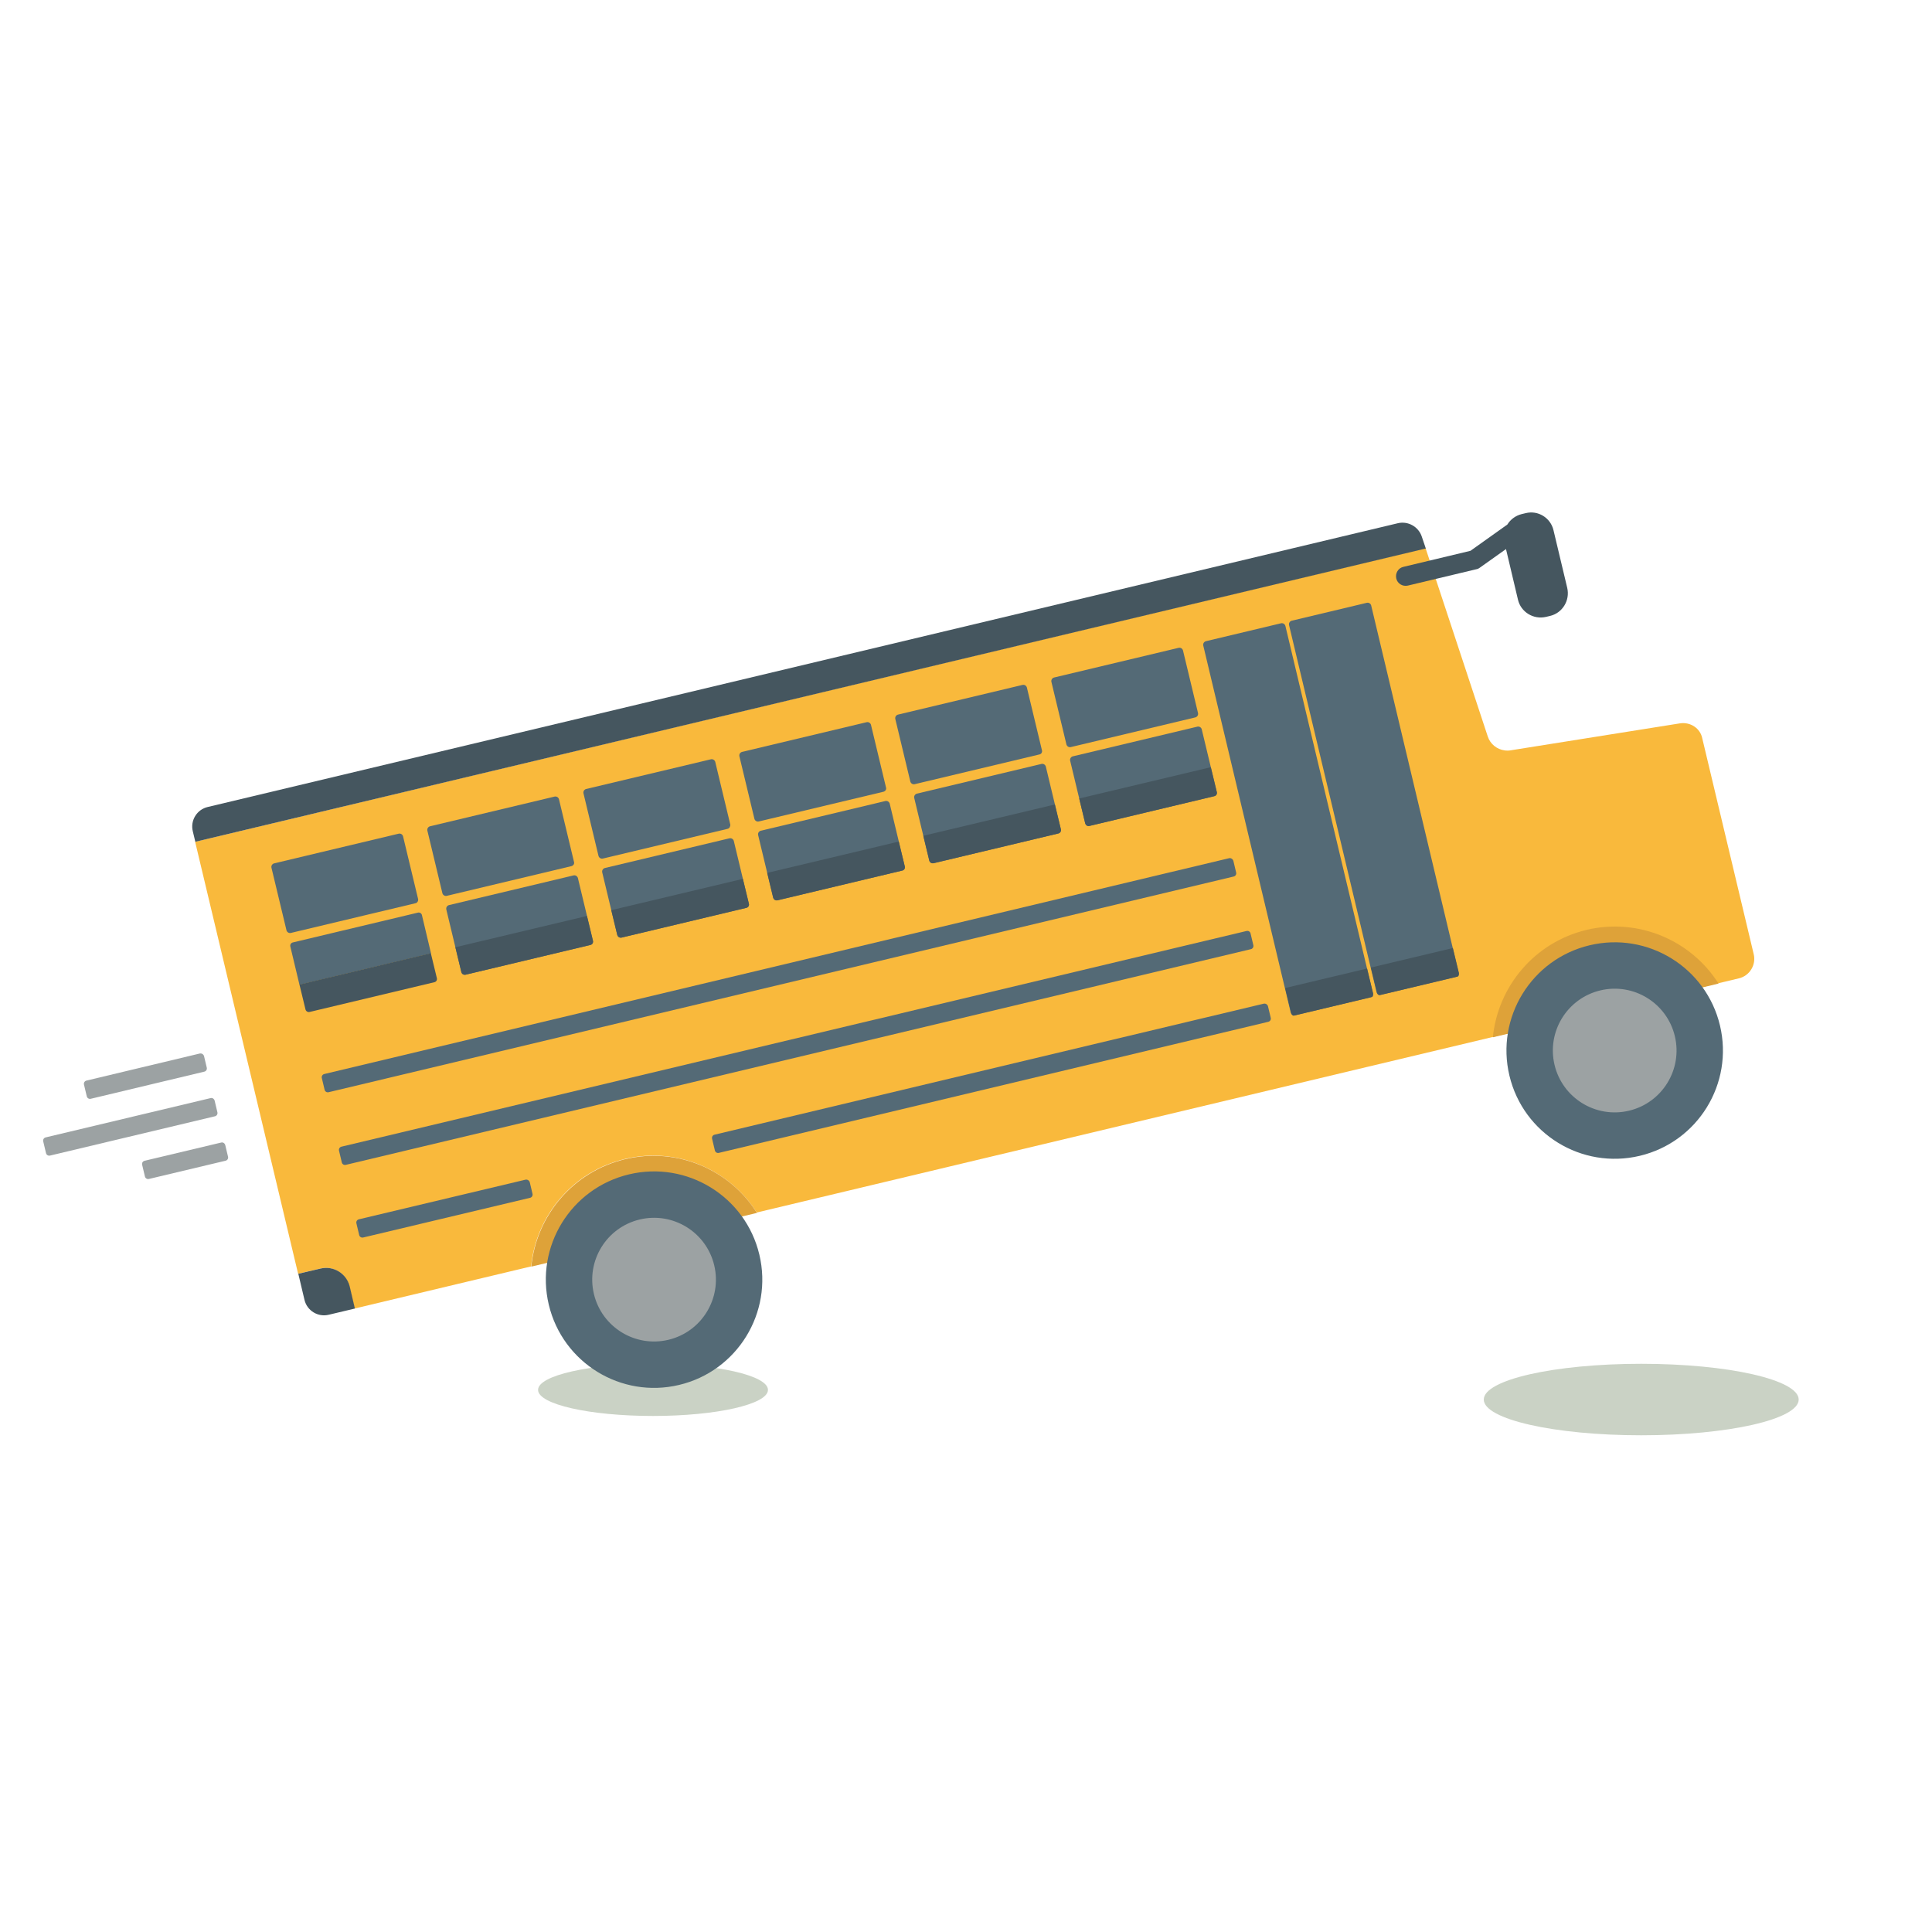 <?xml version="1.0" encoding="utf-8"?>
<!-- Generator: Adobe Illustrator 21.1.0, SVG Export Plug-In . SVG Version: 6.00 Build 0)  -->
<svg version="1.1" id="Layer_1" xmlns="http://www.w3.org/2000/svg" xmlns:xlink="http://www.w3.org/1999/xlink" x="0px" y="0px"
	 viewBox="0 0 1000 1000" style="enable-background:new 0 0 1000 1000;" xml:space="preserve">
<style type="text/css">
	.st0{fill:#F9B93C;}
	.st1{fill:#45565F;}
	.st2{fill:#CAD2C5;}
	.st3{fill:#482568;}
	.st4{fill:#E08D43;}
	.st5{fill:#00A14B;}
	.st6{fill:#603913;}
	.st7{fill:#3C2415;}
	.st8{fill:#754C29;}
	.st9{fill:#A3A8A0;}
	.st10{fill:#F1F2F2;}
	.st11{fill:#9CA2A3;}
	.st12{fill:#546A76;}
	.st13{fill:#DEA239;}
	.st14{fill:none;}
	.st15{fill:#29B0B4;}
	.st16{fill:#405159;}
	.st17{fill:#B3D7E3;}
	.st18{fill:#F2F2F2;}
	.st19{fill:#D1D1D1;}
	.st20{fill:#B0B5AC;}
</style>
<path class="st0" d="M869.6,374.4l-87.9,14c-0.5,0.1-0.9,0.1-1.4,0.1c0,0,0,0,0,0l0,0c-0.5,0-1,0-1.5-0.1c-3.9-0.5-7.4-3.2-8.7-7.1
	l-31.9-96.6l-0.3-1L101,435.7l53.3,223.6l11.5-2.7c6.7-1.6,13.4,2.5,15,9.2l2.7,11.5l91.4-21.8c2.6-26.2,21.4-49.1,48.5-55.6
	c27.1-6.5,54.2,5.5,68.3,27.7l316.5-75.5l191.8-45.7c5.6-1.3,9.1-7,7.7-12.6l-26.6-111.6C880.1,377,875,373.6,869.6,374.4z"/>
<path class="st1" d="M735.9,277.7c-1.7-5.1-7.1-8.1-12.3-6.9L107.5,417.7c-5.6,1.3-9.1,7-7.7,12.6l1.3,5.4l636.9-151.8L735.9,277.7z
	"/>
<path class="st1" d="M165.9,656.6l-11.5,2.7l3.2,13.5c1.3,5.6,7,9.1,12.6,7.7l13.5-3.2l-2.7-11.5C179.3,659.1,172.6,655,165.9,656.6
	z"/>
<ellipse class="st2" cx="338" cy="719.4" rx="59.5" ry="13.5"/>
<ellipse class="st2" cx="849.5" cy="724.4" rx="81.5" ry="18.5"/>
<path class="st13" d="M323.5,600c-27.1,6.5-45.9,29.4-48.5,55.6l116.8-27.8C377.8,605.5,350.6,593.5,323.5,600z"/>
<path class="st13" d="M821.2,481.3c-27.1,6.5-45.9,29.4-48.5,55.6l116.8-27.8C875.4,486.8,848.2,474.9,821.2,481.3z"/>
<ellipse transform="matrix(0.973 -0.232 0.232 0.973 -144.351 96.531)" class="st12" cx="338.4" cy="662.2" rx="56" ry="56"/>
<ellipse transform="matrix(0.973 -0.232 0.232 0.973 -144.351 96.531)" class="st11" cx="338.4" cy="662.2" rx="32" ry="32"/>
<ellipse transform="matrix(0.973 -0.232 0.232 0.973 -103.316 208.576)" class="st12" cx="835.5" cy="543.7" rx="56" ry="56"/>
<ellipse transform="matrix(0.973 -0.232 0.232 0.973 -103.316 208.576)" class="st11" cx="835.5" cy="543.7" rx="32" ry="32"/>
<path class="st12" d="M636.2,444.2L167.9,555.9c-1,0.2-1.6,1.2-1.3,2.2l1.4,5.9c0.2,1,1.2,1.6,2.2,1.3l468.3-111.6
	c1-0.2,1.6-1.2,1.3-2.2l-1.4-5.9C638.1,444.6,637.1,444,636.2,444.2z"/>
<path class="st11" d="M103.4,545.3l-58.6,14c-1,0.2-1.6,1.2-1.3,2.2l1.4,5.9c0.2,1,1.2,1.6,2.2,1.3l58.6-14c1-0.2,1.6-1.2,1.3-2.2
	l-1.4-5.9C105.3,545.7,104.4,545.1,103.4,545.3z"/>
<path class="st11" d="M108.9,568.4l-85.2,20.3c-1,0.2-1.6,1.2-1.3,2.2l1.4,5.9c0.2,1,1.2,1.6,2.2,1.3l85.2-20.3
	c1-0.2,1.6-1.2,1.3-2.2l-1.4-5.9C110.8,568.7,109.9,568.1,108.9,568.4z"/>
<path class="st11" d="M114.4,591.4l-39.5,9.4c-1,0.2-1.6,1.2-1.3,2.2l1.4,5.9c0.2,1,1.2,1.6,2.2,1.3l39.5-9.4c1-0.2,1.6-1.2,1.3-2.2
	l-1.4-5.9C116.3,591.7,115.4,591.1,114.4,591.4z"/>
<path class="st12" d="M645.1,481.9L176.8,593.5c-1,0.2-1.6,1.2-1.3,2.2l1.4,5.9c0.2,1,1.2,1.6,2.2,1.3l468.3-111.6
	c1-0.2,1.6-1.2,1.3-2.2l-1.4-5.9C647.1,482.2,646.1,481.6,645.1,481.9z"/>
<path class="st12" d="M654.1,519.5l-284.2,67.8c-1,0.2-1.6,1.2-1.3,2.2l1.4,5.9c0.2,1,1.2,1.6,2.2,1.3l284.2-67.8
	c1-0.2,1.6-1.2,1.3-2.2l-1.4-5.9C656,519.9,655.1,519.3,654.1,519.5z"/>
<path class="st12" d="M272,610.6l-86.2,20.5c-1,0.2-1.6,1.2-1.3,2.2l1.4,5.9c0.2,1,1.2,1.6,2.2,1.3l86.2-20.5c1-0.2,1.6-1.2,1.3-2.2
	l-1.4-5.9C273.9,611,273,610.4,272,610.6z"/>
<g>
	<path class="st12" d="M295.8,448.3l-64.6,15.4c-1,0.2-1.9-0.4-2.2-1.3l-7.8-32.5c-0.2-1,0.4-1.9,1.3-2.2l64.6-15.4
		c1-0.2,1.9,0.4,2.2,1.3l7.8,32.5C297.4,447.1,296.8,448,295.8,448.3z"/>
	<path class="st12" d="M305.6,489.1L241,504.5c-1,0.2-1.9-0.4-2.2-1.3l-7.8-32.5c-0.2-1,0.4-1.9,1.3-2.2l64.6-15.4
		c1-0.2,1.9,0.4,2.2,1.3l7.8,32.5C307.1,487.9,306.5,488.9,305.6,489.1z"/>
</g>
<g>
	<path class="st12" d="M376.6,429l-64.6,15.4c-1,0.2-1.9-0.4-2.2-1.3l-7.8-32.5c-0.2-1,0.4-1.9,1.3-2.2L368,393
		c1-0.2,1.9,0.4,2.2,1.3l7.8,32.5C378.1,427.8,377.5,428.8,376.6,429z"/>
	<path class="st12" d="M386.3,469.9l-64.6,15.4c-1,0.2-1.9-0.4-2.2-1.3l-7.8-32.5c-0.2-1,0.4-1.9,1.3-2.2l64.6-15.4
		c1-0.2,1.9,0.4,2.2,1.3l7.8,32.5C387.9,468.7,387.3,469.6,386.3,469.9z"/>
</g>
<g>
	<path class="st12" d="M457.3,409.8l-64.6,15.4c-1,0.2-1.9-0.4-2.2-1.3l-7.8-32.5c-0.2-1,0.4-1.9,1.3-2.2l64.6-15.4
		c1-0.2,1.9,0.4,2.2,1.3l7.8,32.5C458.9,408.6,458.3,409.5,457.3,409.8z"/>
	<path class="st12" d="M467,450.6L402.4,466c-1,0.2-1.9-0.4-2.2-1.3l-7.8-32.5c-0.2-1,0.4-1.9,1.3-2.2l64.6-15.4
		c1-0.2,1.9,0.4,2.2,1.3l7.8,32.5C468.6,449.4,468,450.4,467,450.6z"/>
</g>
<g>
	<path class="st12" d="M538,390.5l-64.6,15.4c-1,0.2-1.9-0.4-2.2-1.3l-7.8-32.5c-0.2-1,0.4-1.9,1.3-2.2l64.6-15.4
		c1-0.2,1.9,0.4,2.2,1.3l7.8,32.5C539.6,389.3,539,390.3,538,390.5z"/>
	<path class="st12" d="M547.8,431.4l-64.6,15.4c-1,0.2-1.9-0.4-2.2-1.3l-7.8-32.5c-0.2-1,0.4-1.9,1.3-2.2l64.6-15.4
		c1-0.2,1.9,0.4,2.2,1.3l7.8,32.5C549.3,430.2,548.7,431.1,547.8,431.4z"/>
</g>
<path class="st12" d="M618.8,371.3l-64.6,15.4c-1,0.2-1.9-0.4-2.2-1.3l-7.8-32.5c-0.2-1,0.4-1.9,1.3-2.2l64.6-15.4
	c1-0.2,1.9,0.4,2.2,1.3l7.8,32.5C620.3,370.1,619.7,371,618.8,371.3z"/>
<path class="st12" d="M709.3,516.2l-39,9.3c-1,0.2-1.9-0.4-2.2-1.3l-45.3-190.1c-0.2-1,0.4-1.9,1.3-2.2l39-9.3
	c1-0.2,1.9,0.4,2.2,1.3l45.3,190.1C710.8,515,710.2,516,709.3,516.2z"/>
<path class="st12" d="M753.7,505.6l-39,9.3c-1,0.2-1.9-0.4-2.2-1.3l-45.3-190.1c-0.2-1,0.4-1.9,1.3-2.2l39-9.3
	c1-0.2,1.9,0.4,2.2,1.3L755,503.5C755.2,504.4,754.6,505.4,753.7,505.6z"/>
<path class="st12" d="M628.5,412.1l-64.6,15.4c-1,0.2-1.9-0.4-2.2-1.3l-7.8-32.5c-0.2-1,0.4-1.9,1.3-2.2l64.6-15.4
	c1-0.2,1.9,0.4,2.2,1.3l7.8,32.5C630.1,410.9,629.5,411.9,628.5,412.1z"/>
<path class="st14" d="M780.3,388.6l-1.5-0.1C779.3,388.6,779.8,388.6,780.3,388.6z"/>
<polygon class="st12" points="780.3,388.6 780.3,388.6 780.3,388.6 "/>
<path class="st1" d="M789.7,265.6l-2.1,0.5c-3.2,0.8-5.8,2.8-7.4,5.4l-19.1,13.6l-34.7,8.3c-2.7,0.6-4.3,3.3-3.7,6
	c0.6,2.7,3.3,4.3,6,3.7l35.6-8.5c0.6-0.1,1.2-0.4,1.7-0.8l13.5-9.6l6.2,26.2c1.5,6.4,8,10.4,14.5,8.9l2.1-0.5
	c6.4-1.5,10.4-8,8.9-14.5l-7.1-29.8C802.6,268,796.1,264,789.7,265.6z"/>
<path class="st12" d="M215.1,467.5l-64.6,15.4c-1,0.2-1.9-0.4-2.2-1.3l-7.8-32.5c-0.2-1,0.4-1.9,1.3-2.2l64.6-15.4
	c1-0.2,1.9,0.4,2.2,1.3l7.8,32.5C216.6,466.3,216,467.3,215.1,467.5z M218.4,473.7c-0.2-1-1.2-1.6-2.2-1.3l-64.6,15.4
	c-1,0.2-1.6,1.2-1.3,2.2l4.7,19.7l68.1-16.2L218.4,473.7z"/>
<path class="st1" d="M160.2,523.8l64.6-15.4c1-0.2,1.6-1.2,1.3-2.2l-3.1-12.8L155,509.6l3.1,12.8C158.3,523.4,159.3,524,160.2,523.8
	z"/>
<path class="st1" d="M241,504.5l64.6-15.4c1-0.2,1.6-1.2,1.3-2.2l-3.1-12.8l-68.1,16.2l3.1,12.8C239,504.2,240,504.7,241,504.5z"/>
<path class="st1" d="M321.7,485.3l64.6-15.4c1-0.2,1.6-1.2,1.3-2.2l-3.1-12.8l-68.1,16.2l3.1,12.8
	C319.8,484.9,320.7,485.5,321.7,485.3z"/>
<path class="st1" d="M402.4,466l64.6-15.4c1-0.2,1.6-1.2,1.3-2.2l-3.1-12.8l-68.1,16.2l3.1,12.8C400.5,465.7,401.5,466.2,402.4,466z
	"/>
<path class="st1" d="M483.2,446.8l64.6-15.4c1-0.2,1.6-1.2,1.3-2.2l-3.1-12.8l-68.1,16.2l3.1,12.8
	C481.2,446.4,482.2,447,483.2,446.8z"/>
<path class="st1" d="M563.9,427.5l64.6-15.4c1-0.2,1.6-1.2,1.3-2.2l-3.1-12.8l-68.1,16.2l3.1,12.8
	C562,427.2,562.9,427.8,563.9,427.5z"/>
<path class="st1" d="M669.7,525.7l40.3-9.6c0.6-0.1,0.9-1,0.7-2l-3.1-12.8l-42.4,10.1l3.1,12.8C668.4,525.1,669.1,525.8,669.7,525.7
	z"/>
<path class="st1" d="M714.1,515.1l40.3-9.6c0.6-0.1,0.9-1,0.7-2l-3.1-12.8l-42.4,10.1l3.1,12.8C712.8,514.6,713.5,515.2,714.1,515.1
	z"/>
</svg>

